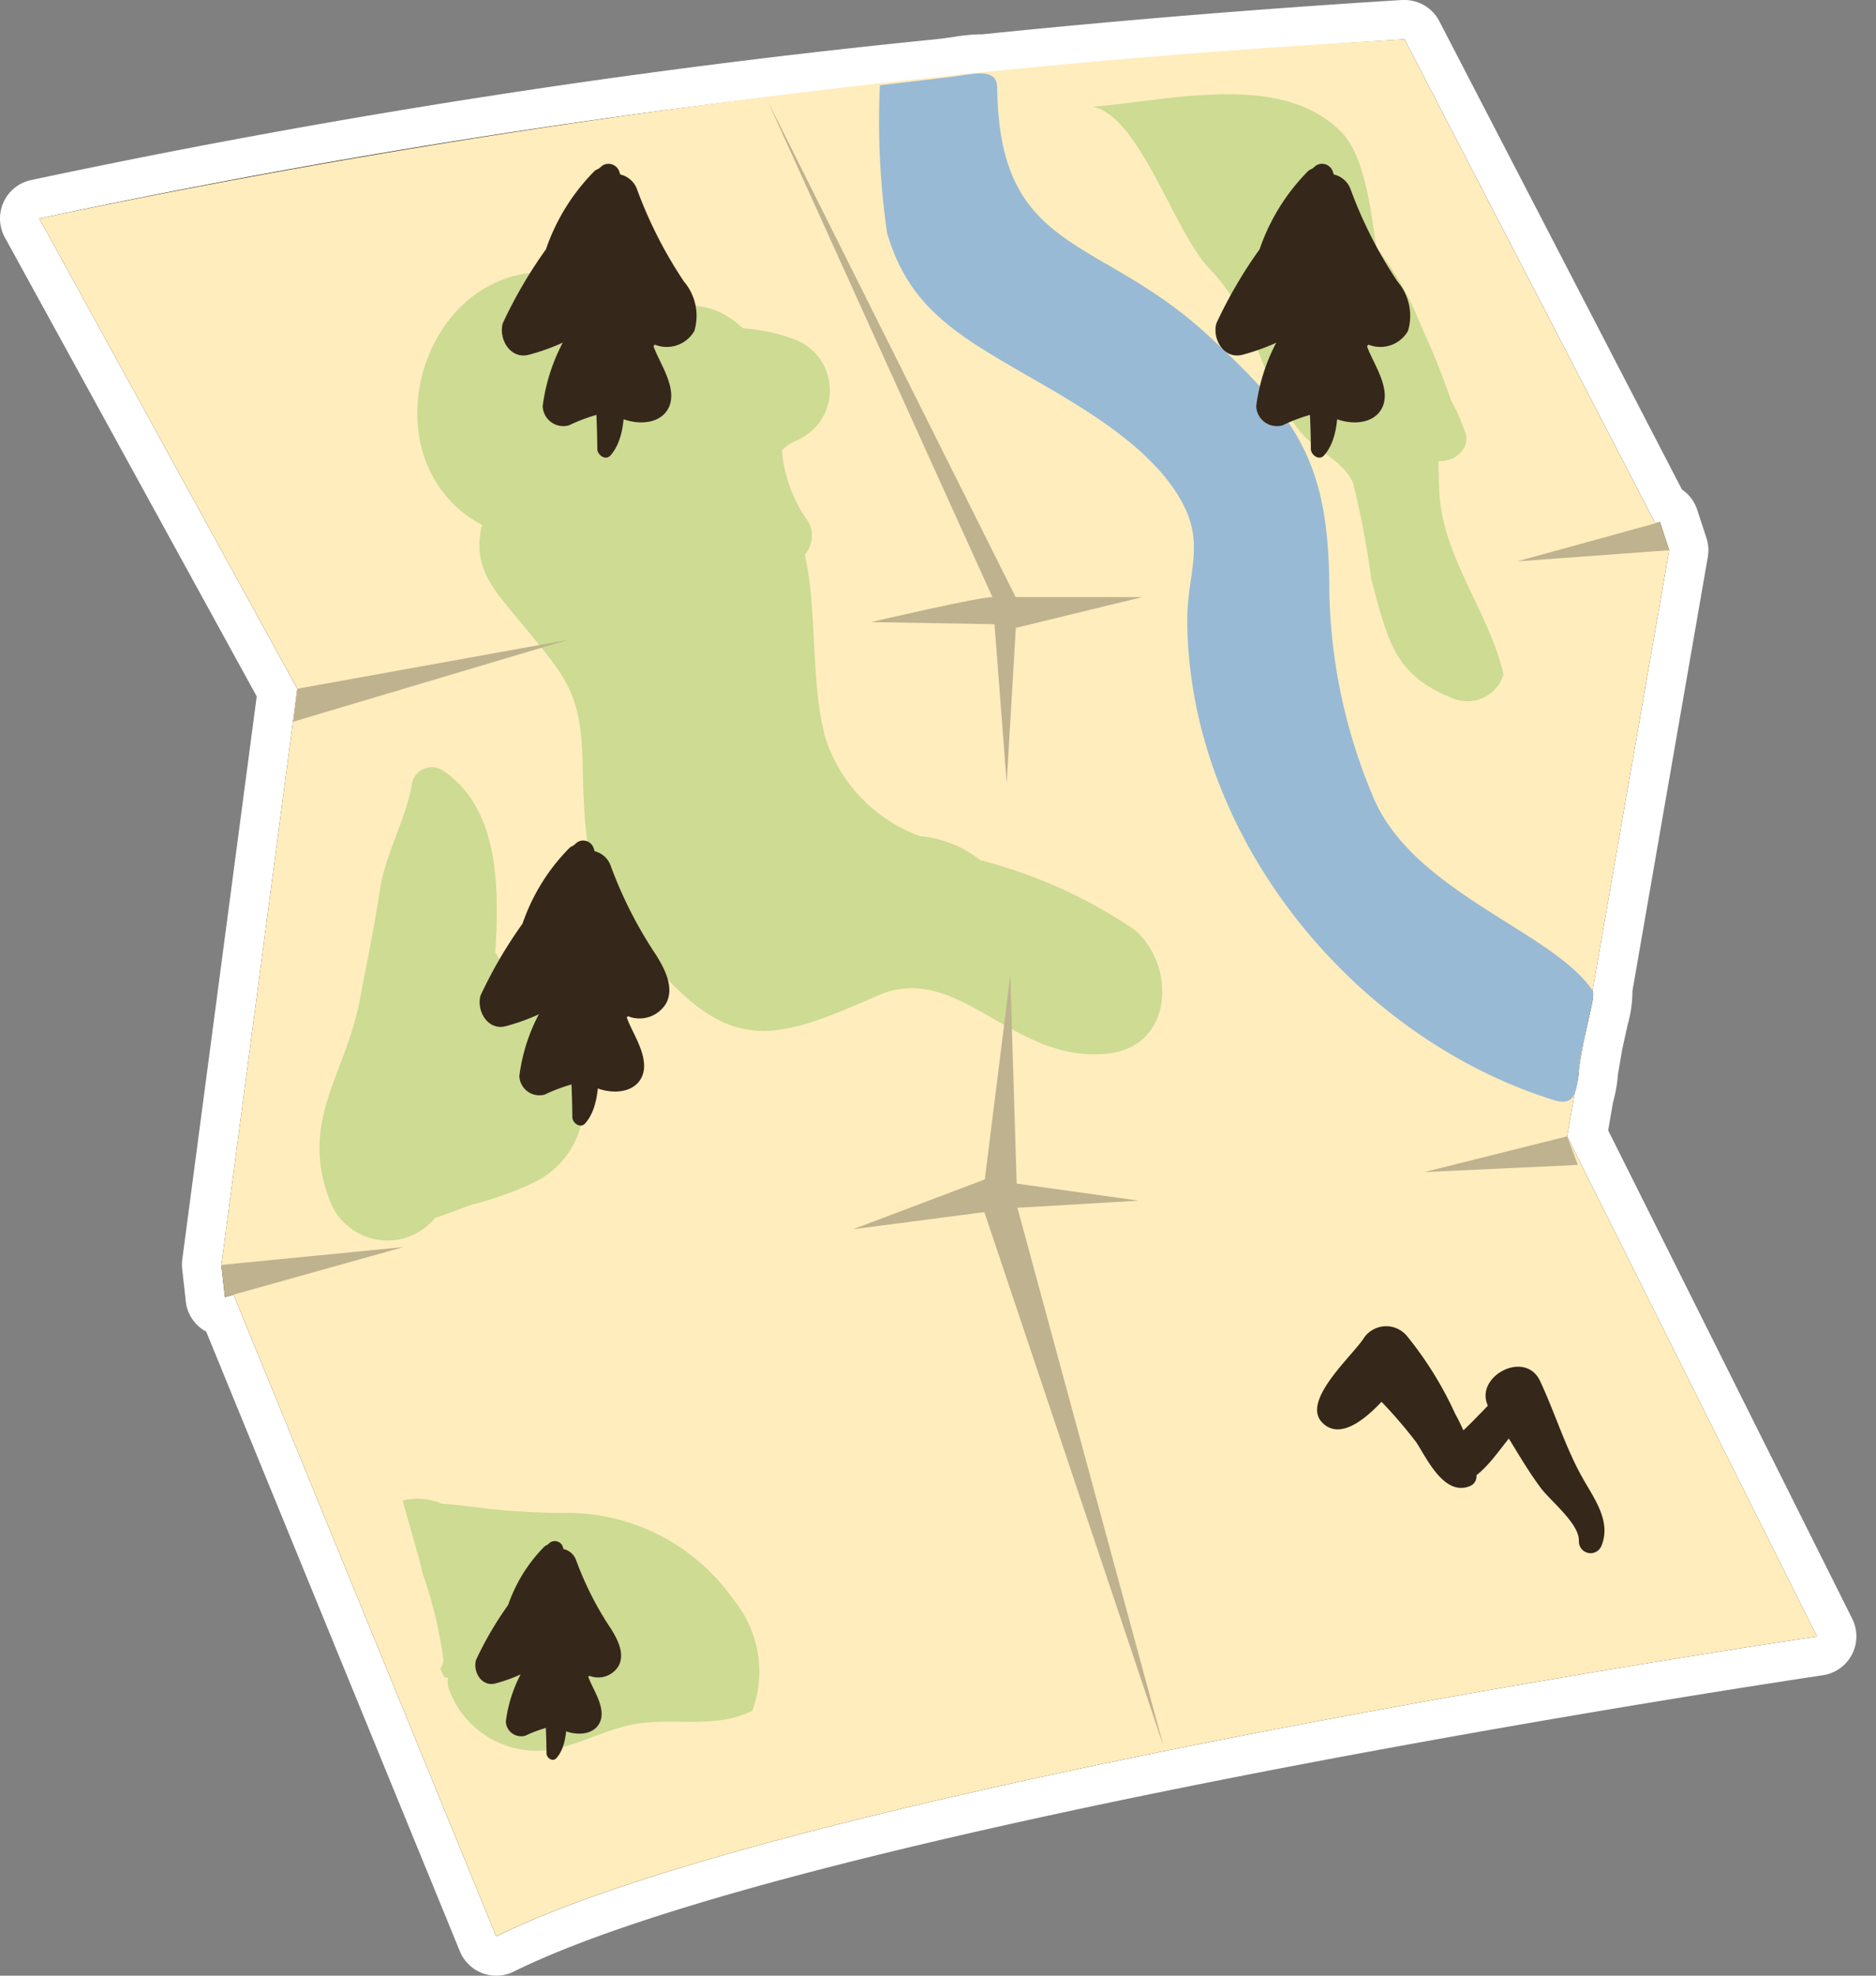 <svg id="Layer_1" data-name="Layer 1" xmlns="http://www.w3.org/2000/svg" width="57" height="60" viewBox="0 0 57 60"><rect x="0" y="0" width="57" height="60" fill="#808080" stroke="none"/><defs><style>.cls-1{fill:#fff;}.cls-2{fill:#36271b;}.cls-3{fill:#ffedbd;}.cls-4{fill:#cddb93;}.cls-5{fill:#bfb28e;}.cls-6{fill:#99bad4;}</style></defs><path class="cls-1" d="M15.077,60a1.193,1.193,0,0,1-1.105-.742L6.265,40.441a1.12,1.12,0,0,1-.1-.06,1.193,1.193,0,0,1-.52-.858l-.108-.976a1.156,1.156,0,0,1,0-.288L7.8,21.149.147,7.21A1.194,1.194,0,0,1,.923,5.473,253.09,253.09,0,0,1,28.359,1.2l.306-.036c.118-.014.227-.03.333-.046a5.465,5.465,0,0,1,.781-.076h.071C34.091.609,38.381.26,42.6,0l.073,0a1.194,1.194,0,0,1,1.06.645l7.37,14.221a1.191,1.191,0,0,1,.465.617l.28.855a1.186,1.186,0,0,1,.042.576L49.6,30.093a3.741,3.741,0,0,1-.147,1.033c-.044.2-.1.447-.168.769l-.121.7-.006.048a4.323,4.323,0,0,1-.149.839l-.147.846,7.416,14.833a1.194,1.194,0,0,1-.894,1.715c-.307.046-30.83,4.58-39.776,9A1.181,1.181,0,0,1,15.077,60Z"/><path class="cls-2" d="M55.208,49.7,47.616,34.51l.231-1.327a3.355,3.355,0,0,0,.132-.756l.135-.777c.235-1.123.34-1.392.271-1.558L50.716,16.71l-.28-.855-.142.039-7.618-14.7c-4.548.278-8.831.639-12.8,1.044a6.707,6.707,0,0,0-1.072.108l-.323.038A249.208,249.208,0,0,0,1.194,6.636L9.033,20.917l-2.307,17.5.108.976.262-.073,7.981,19.488C24.3,54.25,55.208,49.7,55.208,49.7Z"/><path class="cls-3" d="M1.194,6.636A275.743,275.743,0,0,1,42.676,1.194l8.04,15.516-3.1,17.8L55.208,49.7S24.3,54.25,15.077,58.806L6.726,38.415l2.307-17.5Z"/><path class="cls-4" d="M24.207,10.334a5.537,5.537,0,0,0-1.641-.366l0-.005c-1.094-.992-1.769-.554-2.98-.772-.841-.151-2.317-.983-3.312-.915-3.315.224-4.841,4.887-2.384,7.14a3.516,3.516,0,0,0,.759.526c-.016.065-.034.13-.045.194-.2,1.2.465,1.847,1.179,2.718,1.427,1.744,1.881,2.14,1.922,4.4.057,3.1.273,3.911,2.343,6.231,2.279,2.552,3.651,2.052,6.608.754,2.478-1.089,4.1,2.093,7.026,1.754,1.986-.229,2.04-2.683.8-3.749a14.9,14.9,0,0,0-4.691-2.118,3.512,3.512,0,0,0-1.74-.724c-.025,0-.05,0-.075,0a4.718,4.718,0,0,1-2.916-3.053c-.442-1.751-.218-3.776-.606-5.506a.866.866,0,0,0,.018-1.123,4.346,4.346,0,0,1-.715-2.039,1.429,1.429,0,0,1,.49-.325A1.65,1.65,0,0,0,24.207,10.334Z"/><path class="cls-4" d="M16.585,53.155c.926-.106,1.8-.642,2.723-.8,1.189-.2,2.423.162,3.554-.405a3.446,3.446,0,0,0-.579-3.373,6.178,6.178,0,0,0-4.954-2.631,21.824,21.824,0,0,1-2.723-.153c-.382-.049-.787-.1-1.19-.128a1.869,1.869,0,0,0-1.183-.094c.144.516.292,1.03.435,1.544.052.178.1.359.141.539.014.05.026.1.039.149a13.345,13.345,0,0,1,.617,2.54.4.4,0,0,1-.09.318c.036.094.078.182.117.273a.523.523,0,0,0,.107.016l.011.006a1.727,1.727,0,0,0,0,.25A2.834,2.834,0,0,0,16.585,53.155Z"/><path class="cls-4" d="M13.5,23.431a.616.616,0,0,0-.986.379c-.182,1.1-.807,2.105-.976,3.243-.165,1.111-.4,2.225-.6,3.284-.429,2.317-1.875,3.709-.9,6.165a1.868,1.868,0,0,0,3.182.482c.366-.11.942-.349,1.147-.408a10.138,10.138,0,0,0,1.717-.6,2.688,2.688,0,0,0,1.619-2.926,5.175,5.175,0,0,0-1.757-2.957,5.879,5.879,0,0,1-.9-1.178c0-.038.009-.073.01-.112C15.159,26.975,15.171,24.584,13.5,23.431Z"/><path class="cls-4" d="M44.523,13.142c-.02-.067-.046-.115-.067-.176-.018-.031-.022-.07-.038-.1a4.19,4.19,0,0,0-.324-.691,24.324,24.324,0,0,0-.938-2.328,9.031,9.031,0,0,0-1.339-2.328c-.189-1.343-.387-2.847-1.093-3.541-1.83-1.8-5.163-.927-7.529-.735,1.424.251,2.49,3.822,3.548,4.91,1.469,1.513,1.491,3.338,2.741,4.929.482.613,1.315.88,1.628,1.587a26.7,26.7,0,0,1,.552,2.921c.5,1.812.663,2.911,2.49,3.622a1.148,1.148,0,0,0,1.53-.731c-.463-1.96-1.878-3.576-1.957-5.613-.013-.309-.016-.593-.022-.866C44.167,14.036,44.68,13.658,44.523,13.142Z"/><polygon class="cls-5" points="9.033 20.917 17.247 19.434 8.911 21.917 9.033 20.917"/><polygon class="cls-5" points="50.716 16.71 46.097 17.048 50.436 15.855 50.716 16.71"/><polygon class="cls-5" points="6.726 38.415 12.257 37.873 6.834 39.391 6.726 38.415"/><polygon class="cls-5" points="47.616 34.51 43.277 35.595 47.941 35.378 47.616 34.51"/><polygon class="cls-5" points="35.36 53.057 29.828 36.571 30.696 29.63 30.913 36.68 35.36 53.057"/><polygon class="cls-5" points="29.937 35.812 25.923 37.33 30.913 36.68 29.937 35.812"/><polygon class="cls-5" points="29.937 35.812 34.6 36.463 30.913 36.68 29.937 35.812"/><polygon class="cls-5" points="23.32 3.056 30.153 18.133 30.587 23.773 30.913 18.241 23.32 3.056"/><path class="cls-5" d="M30.153,18.133c-.433,0-3.687.759-3.687.759l4.02.069Z"/><polygon class="cls-5" points="30.153 18.133 34.709 18.133 30.696 19.109 30.153 18.133"/><path class="cls-6" d="M47.213,33.409c.833.258.662-.574.827-1.4.318-1.59.45-1.783.318-1.971-1.256-1.79-5.507-2.975-6.667-5.911a16.772,16.772,0,0,1-1.3-6.1c0-3.875-.844-5.263-3.8-7.945C33.334,7.131,30.355,7.692,30.3,2.671c-.007-.65-.728-.414-1.492-.325l-2.074.244a23.786,23.786,0,0,0,.218,4.479c.64,2.232,2.122,3.1,4.1,4.245,1.624.937,3.814,2.135,4.8,3.825.816,1.4.2,2.245.221,3.79C36.156,25.471,41.144,31.523,47.213,33.409Z"/><path class="cls-2" d="M40.5,5.222a.347.347,0,0,0-.506-.2c-1.022.773-.388,2.584-.381,3.674.011,1.648.207,3.3.216,4.935,0,.183.247.371.4.2.7-.781.31-2.53.347-3.5C40.637,8.749,41.014,6.763,40.5,5.222Z"/><path class="cls-2" d="M40.423,5.58l-.019,0a.41.41,0,0,0-.651-.393,6.244,6.244,0,0,0-1.482,2.385,13.827,13.827,0,0,0-1.312,2.246c-.133.472.225,1.109.8.954a6.516,6.516,0,0,0,1.893-.845,8.545,8.545,0,0,0,.79-.62c-.248-.011-.272-.02-.071-.025a.6.6,0,0,0,.37-.248.616.616,0,0,0-.609-.948,1.937,1.937,0,0,0-.851.292c.069-.16.138-.321.2-.482A13.133,13.133,0,0,0,40.423,5.58Z"/><path class="cls-2" d="M40.278,10.092c.131-.4.32-1.3-.216-1.506a.325.325,0,0,0-.424.142,15.224,15.224,0,0,0-.7,1.394,5.694,5.694,0,0,0-.769,2.212.628.628,0,0,0,.8.583,5.041,5.041,0,0,1,1.145-.394.655.655,0,0,0-.008-1.309,1.334,1.334,0,0,0-.262.014c.048-.089.095-.179.133-.269C40.1,10.681,40.184,10.379,40.278,10.092Z"/><path class="cls-2" d="M39.9,12.1c.251.724,1.709,1.057,2.092.289.264-.529-.175-1.218-.384-1.691-.241-.548-.463-1.51-1.087-1.7A.473.473,0,0,0,40,9.209c-.423.743.55,1.743.844,2.409.007.016.011.033.018.049a1.841,1.841,0,0,0-.617-.091A.4.4,0,0,0,39.9,12.1Z"/><path class="cls-2" d="M38.712,7.669a1.363,1.363,0,0,0-.368,1.068.777.777,0,0,0,1.292.5,2.466,2.466,0,0,0,.343.2.386.386,0,0,0,.027.164,2.525,2.525,0,0,1-.257.167.826.826,0,0,0-.393.909,3.312,3.312,0,0,0,.715,1.409.793.793,0,0,0,1.239-.077l.125-.165a.785.785,0,0,0-.181-1.065,1.939,1.939,0,0,0,.325-.313.967.967,0,0,0,1.2-.414,1.6,1.6,0,0,0-.316-1.5,13.289,13.289,0,0,1-1.432-2.817.708.708,0,0,0-1.368.287c.027.277.067.552.112.826a1.056,1.056,0,0,0-.863.307A1.059,1.059,0,0,0,38.712,7.669Z"/><path class="cls-2" d="M18.82,5.222a.347.347,0,0,0-.506-.2c-1.022.773-.389,2.584-.382,3.674.01,1.648.208,3.3.216,4.935,0,.183.247.371.4.2.7-.781.31-2.53.346-3.5C18.954,8.749,19.331,6.763,18.82,5.222Z"/><path class="cls-2" d="M18.739,5.58l-.019,0a.409.409,0,0,0-.649-.393,6.234,6.234,0,0,0-1.483,2.385,13.9,13.9,0,0,0-1.312,2.246c-.132.472.225,1.109.8.954a6.528,6.528,0,0,0,1.893-.845,8.545,8.545,0,0,0,.79-.62c-.247-.011-.271-.02-.072-.025a.6.6,0,0,0,.372-.248.617.617,0,0,0-.61-.948,1.937,1.937,0,0,0-.851.292c.069-.16.138-.321.2-.482A13.053,13.053,0,0,0,18.739,5.58Z"/><path class="cls-2" d="M18.6,10.092c.13-.4.319-1.3-.217-1.506a.325.325,0,0,0-.424.142,14.965,14.965,0,0,0-.7,1.394,5.679,5.679,0,0,0-.77,2.212.628.628,0,0,0,.8.583,5.066,5.066,0,0,1,1.144-.394.655.655,0,0,0-.007-1.309,1.315,1.315,0,0,0-.261.014c.047-.089.095-.179.133-.269C18.413,10.681,18.5,10.379,18.6,10.092Z"/><path class="cls-2" d="M18.222,12.1c.25.724,1.708,1.057,2.091.289.264-.529-.175-1.218-.383-1.691-.241-.548-.464-1.51-1.088-1.7a.473.473,0,0,0-.522.212c-.422.743.55,1.743.844,2.409.007.016.012.033.018.049a1.841,1.841,0,0,0-.617-.091A.4.4,0,0,0,18.222,12.1Z"/><path class="cls-2" d="M17.029,7.669a1.363,1.363,0,0,0-.368,1.068.777.777,0,0,0,1.292.5,2.48,2.48,0,0,0,.344.2.4.4,0,0,0,.025.164,2.493,2.493,0,0,1-.255.167.825.825,0,0,0-.393.909,3.331,3.331,0,0,0,.713,1.409.794.794,0,0,0,1.24-.077l.125-.165a.784.784,0,0,0-.181-1.065,1.939,1.939,0,0,0,.325-.313.966.966,0,0,0,1.2-.414,1.6,1.6,0,0,0-.314-1.5,13.242,13.242,0,0,1-1.432-2.817.708.708,0,0,0-1.368.287c.025.277.066.552.111.826a1.056,1.056,0,0,0-.863.307A1.068,1.068,0,0,0,17.029,7.669Z"/><path class="cls-2" d="M17.105,46.988a.258.258,0,0,0-.377-.152c-.761.576-.29,1.923-.284,2.736.007,1.226.154,2.454.161,3.674,0,.136.183.276.3.148.52-.581.23-1.884.258-2.6A11.441,11.441,0,0,0,17.105,46.988Z"/><path class="cls-2" d="M17.045,47.255a.313.313,0,0,0-.5-.29,4.666,4.666,0,0,0-1.105,1.776,10.516,10.516,0,0,0-.977,1.672c-.1.352.168.826.593.711a4.877,4.877,0,0,0,1.41-.628,6.388,6.388,0,0,0,.588-.462c-.184-.008-.2-.015-.053-.019a.454.454,0,0,0-.178-.891,1.42,1.42,0,0,0-.633.218c.051-.119.1-.24.152-.36A9.725,9.725,0,0,0,17.045,47.255Z"/><path class="cls-2" d="M16.938,50.614c.1-.3.237-.965-.162-1.121a.242.242,0,0,0-.315.1,11.415,11.415,0,0,0-.519,1.038,4.225,4.225,0,0,0-.572,1.648.466.466,0,0,0,.593.433,3.8,3.8,0,0,1,.852-.293.487.487,0,0,0-.005-.974.962.962,0,0,0-.2.01c.035-.067.071-.133.1-.2C16.8,51.053,16.867,50.828,16.938,50.614Z"/><path class="cls-2" d="M16.66,52.108c.186.539,1.271.787,1.557.216.2-.394-.131-.907-.286-1.26-.179-.407-.345-1.124-.81-1.265a.349.349,0,0,0-.388.158c-.315.553.409,1.3.628,1.794,0,.012.008.024.013.036a1.3,1.3,0,0,0-.459-.067A.3.3,0,0,0,16.66,52.108Z"/><path class="cls-2" d="M15.771,48.81a1.017,1.017,0,0,0-.274.795.579.579,0,0,0,.962.375,1.883,1.883,0,0,0,.256.145.3.3,0,0,0,.019.122,1.651,1.651,0,0,1-.191.124.617.617,0,0,0-.292.677,2.466,2.466,0,0,0,.531,1.049.591.591,0,0,0,.923-.057l.094-.123a.585.585,0,0,0-.135-.793,1.453,1.453,0,0,0,.242-.233.72.72,0,0,0,.895-.309c.189-.367-.04-.8-.235-1.113a9.815,9.815,0,0,1-1.066-2.1.528.528,0,0,0-1.02.214c.02.207.051.411.085.615a.663.663,0,0,0-.794.61Z"/><path class="cls-2" d="M18.042,25.771a.337.337,0,0,0-.491-.2c-.992.75-.377,2.507-.371,3.565.011,1.6.2,3.2.21,4.788,0,.177.239.36.388.194.677-.759.3-2.456.336-3.393C18.172,29.193,18.538,27.266,18.042,25.771Z"/><path class="cls-2" d="M17.964,26.119l-.018,0a.4.4,0,0,0-.631-.381,6.052,6.052,0,0,0-1.439,2.313A13.614,13.614,0,0,0,14.6,30.235c-.128.459.218,1.077.773.928a6.376,6.376,0,0,0,1.836-.82,8.266,8.266,0,0,0,.767-.6c-.241-.01-.263-.018-.069-.024a.586.586,0,0,0,.36-.24.6.6,0,0,0-.592-.921,1.853,1.853,0,0,0-.825.285c.066-.156.133-.313.2-.469A12.79,12.79,0,0,0,17.964,26.119Z"/><path class="cls-2" d="M17.824,30.5c.127-.385.31-1.258-.21-1.462a.318.318,0,0,0-.412.138,14.7,14.7,0,0,0-.675,1.353,5.5,5.5,0,0,0-.747,2.147.609.609,0,0,0,.774.565,4.971,4.971,0,0,1,1.111-.382.635.635,0,0,0-.008-1.27,1.244,1.244,0,0,0-.253.013c.047-.087.092-.173.129-.26C17.647,31.068,17.733,30.777,17.824,30.5Z"/><path class="cls-2" d="M17.462,32.444c.243.7,1.657,1.026,2.029.281.256-.514-.17-1.181-.373-1.641-.233-.531-.449-1.465-1.055-1.649a.458.458,0,0,0-.507.205c-.409.722.535,1.691.82,2.338.006.015.011.032.017.048a1.757,1.757,0,0,0-.6-.089A.388.388,0,0,0,17.462,32.444Z"/><path class="cls-2" d="M16.3,28.147a1.319,1.319,0,0,0-.357,1.036.753.753,0,0,0,1.253.488,2.565,2.565,0,0,0,.334.188.372.372,0,0,0,.025.159,2.213,2.213,0,0,1-.248.163.8.8,0,0,0-.382.882,3.235,3.235,0,0,0,.693,1.367.769.769,0,0,0,1.2-.075l.121-.16a.762.762,0,0,0-.175-1.034,1.891,1.891,0,0,0,.315-.3.94.94,0,0,0,1.166-.4c.247-.479-.052-1.042-.306-1.451a12.877,12.877,0,0,1-1.39-2.733.686.686,0,0,0-1.327.278c.025.269.065.535.108.8a.865.865,0,0,0-1.033.8Z"/><path class="cls-2" d="M47.973,46.81a.355.355,0,0,0,.69.122c.286-.712-.2-1.389-.539-1.979-.549-.95-.865-2.019-1.33-3.011-.479-1.021-2.158-.048-1.51.877.539.767.966,1.612,1.526,2.363C47.111,45.587,48,46.278,47.973,46.81Z"/><path class="cls-2" d="M45.8,43.743c.342-.428.75-.954.551-1.523a.381.381,0,0,0-.591-.119c-.228.255-.625.664-.934.982-.181.185-.367.365-.562.534a2.434,2.434,0,0,0-.523.472.613.613,0,0,0,.574.962C44.919,44.979,45.446,44.181,45.8,43.743Z"/><path class="cls-2" d="M41.976,42.572A14.148,14.148,0,0,1,43.031,43.8c.327.5.849,1.65,1.631,1.331a.318.318,0,0,0,.2-.312,5.581,5.581,0,0,0-.646-1.877,10.888,10.888,0,0,0-1.469-2.37.821.821,0,0,0-1.291.038c-.319.529-1.929,1.914-1.288,2.586C40.67,43.72,41.4,43.185,41.976,42.572Z"/></svg>